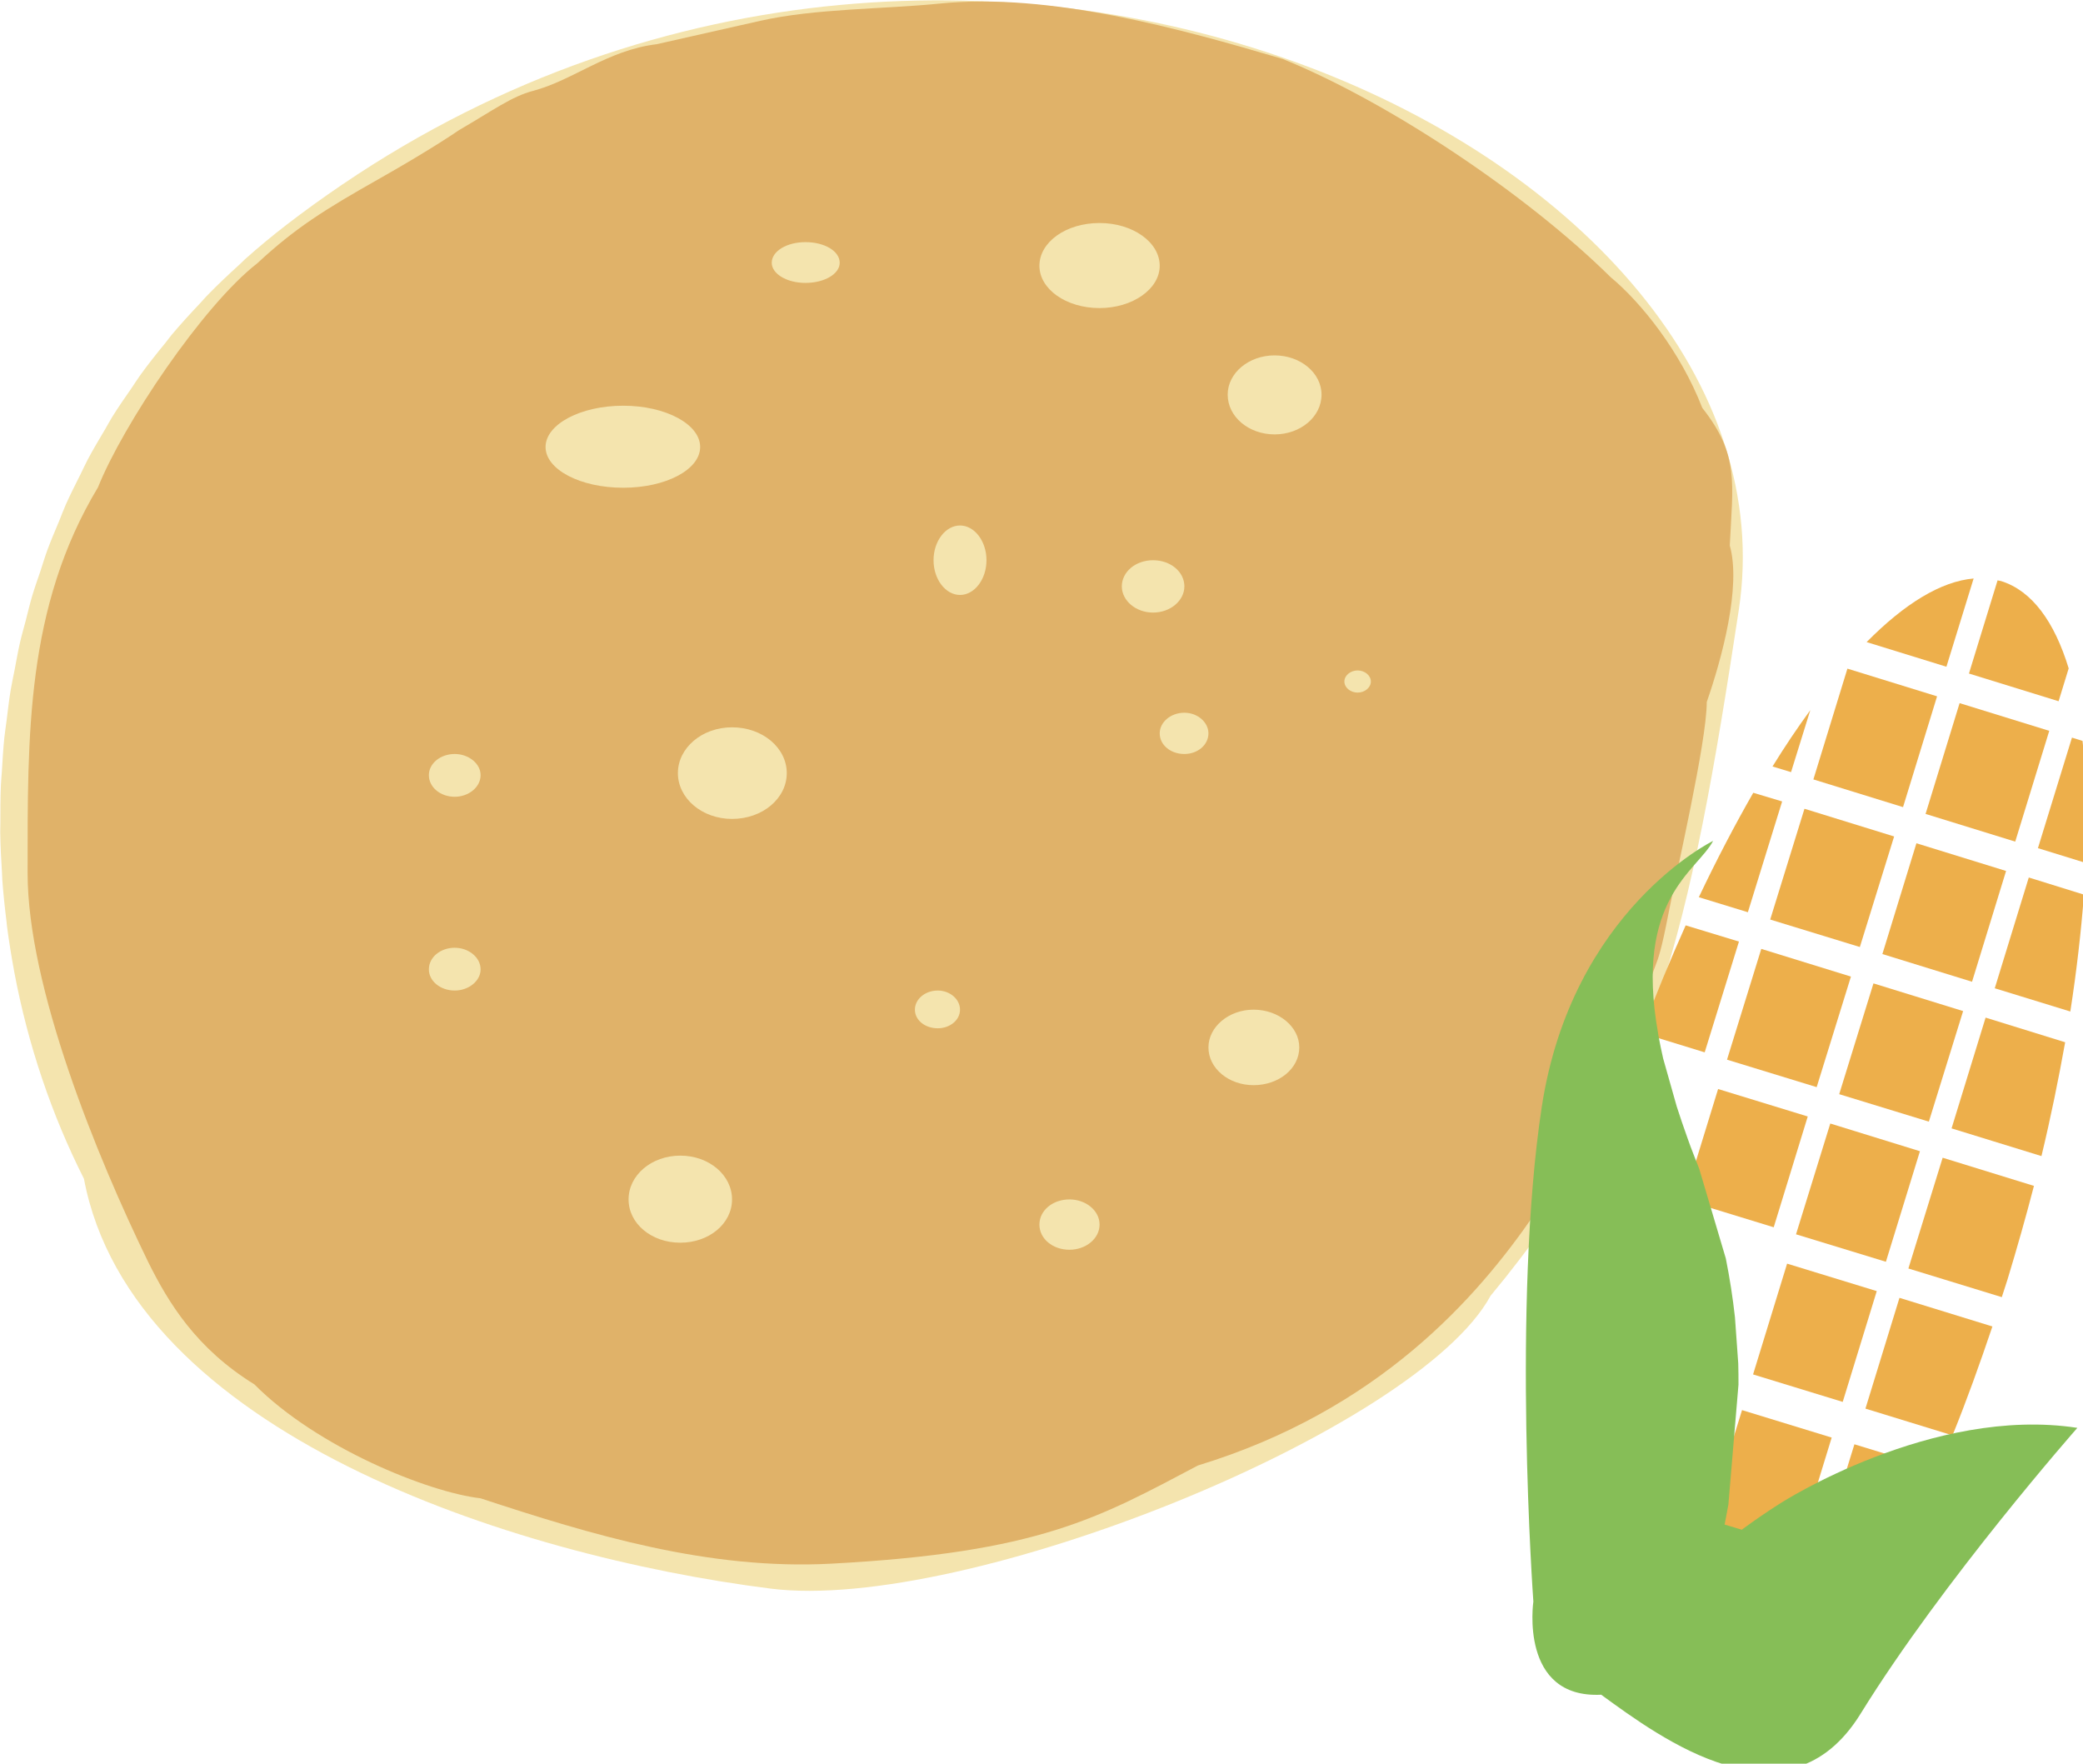 <?xml version="1.0" encoding="UTF-8" standalone="no"?>
<!-- Created with Inkscape (http://www.inkscape.org/) -->

<svg
   xmlns:dc="http://purl.org/dc/elements/1.1/"
   xmlns:cc="http://creativecommons.org/ns#"
   xmlns:rdf="http://www.w3.org/1999/02/22-rdf-syntax-ns#"
   xmlns:svg="http://www.w3.org/2000/svg"
   xmlns="http://www.w3.org/2000/svg"
   xmlns:sodipodi="http://sodipodi.sourceforge.net/DTD/sodipodi-0.dtd"
   xmlns:inkscape="http://www.inkscape.org/namespaces/inkscape"
   width="1138.703mm"
   height="964.074mm"
   viewBox="0 0 1138.703 964.074"
   version="1.1"
   id="svg8"
   inkscape:version="0.92.4 (5da689c313, 2019-01-14)"
   sodipodi:docname="5643.svg">
  <defs
     id="defs2">
    <style
       type="text/css"
       id="style2"><![CDATA[
    .fil0 {fill:#E4DF9E;fill-rule:nonzero}
    .fil1 {fill:#5E8015;fill-rule:nonzero}
    .fil4 {fill:#93A501;fill-rule:nonzero}
    .fil2 {fill:#CCCCCC;fill-rule:nonzero}
    .fil6 {fill:#D1B615;fill-rule:nonzero}
    .fil5 {fill:#DDC619;fill-rule:nonzero}
    .fil7 {fill:#EDCE3A;fill-rule:nonzero}
    .fil3 {fill:#F7D64D;fill-rule:nonzero}
    .fil8 {fill:#F9EFC7;fill-rule:nonzero}
    .fil10 {fill:#FCE68D;fill-rule:nonzero}
    .fil9 {fill:#FF6B06;fill-rule:nonzero}
   ]]></style>
    <style
       type="text/css"
       id="style2-1"><![CDATA[
    .fil1 {fill:#7F7804;fill-rule:nonzero}
    .fil0 {fill:#9BAB0C;fill-rule:nonzero}
    .fil2 {fill:#FFDC0E;fill-rule:nonzero}
   ]]></style>
    <style
       type="text/css"
       id="style2-9"><![CDATA[
    .fil3 {fill:black;fill-rule:nonzero}
    .fil10 {fill:#99816B;fill-rule:nonzero}
    .fil11 {fill:#AF987E;fill-rule:nonzero}
    .fil6 {fill:#B7A18A;fill-rule:nonzero}
    .fil1 {fill:#BA855A;fill-rule:nonzero}
    .fil7 {fill:#CCBAA3;fill-rule:nonzero}
    .fil9 {fill:#D3C2B2;fill-rule:nonzero}
    .fil0 {fill:#DDC8B1;fill-rule:nonzero}
    .fil8 {fill:#E0CFB8;fill-rule:nonzero}
    .fil4 {fill:#E5D6C6;fill-rule:nonzero}
    .fil5 {fill:#EFE5DC;fill-rule:nonzero}
    .fil2 {fill:white;fill-rule:nonzero}
   ]]></style>
    <style
       type="text/css"
       id="style2-1-0"><![CDATA[
    .str0 {stroke:white;stroke-width:70.56}
    .fil10 {fill:#6A1B13;fill-rule:nonzero}
    .fil2 {fill:#948D78;fill-rule:nonzero}
    .fil4 {fill:#AB9A5C;fill-rule:nonzero}
    .fil7 {fill:#D1C492;fill-rule:nonzero}
    .fil8 {fill:#E6E6E6;fill-rule:nonzero}
    .fil3 {fill:#EAE7E1;fill-rule:nonzero}
    .fil9 {fill:#EFB59E;fill-rule:nonzero}
    .fil1 {fill:#EFEAE1;fill-rule:nonzero}
    .fil5 {fill:#F2F2F2;fill-rule:nonzero}
    .fil6 {fill:#F7F1F0;fill-rule:nonzero}
    .fil0 {fill:white;fill-rule:nonzero}
   ]]></style>
    <style
       type="text/css"
       id="style2-4"><![CDATA[
    .fil4 {fill:#C1AA6F;fill-rule:nonzero}
    .fil2 {fill:#CEB880;fill-rule:nonzero}
    .fil5 {fill:#E0B13D;fill-rule:nonzero}
    .fil1 {fill:#E2AF10;fill-rule:nonzero}
    .fil0 {fill:#E5D19A;fill-rule:nonzero}
    .fil3 {fill:#E8D3A0;fill-rule:nonzero}
   ]]></style>
    <style
       type="text/css"
       id="style2-42"><![CDATA[
    .fil0 {fill:#628C2C;fill-rule:nonzero}
    .fil1 {fill:#914E1D;fill-rule:nonzero}
    .fil2 {fill:#C18761;fill-rule:nonzero}
    .fil3 {fill:#D1AA8F;fill-rule:nonzero}
   ]]></style>
    <style
       type="text/css"
       id="style2-2"><![CDATA[
    .fil1 {fill:#160901;fill-rule:nonzero}
    .fil0 {fill:#331704;fill-rule:nonzero}
    .fil2 {fill:#5B2A08;fill-rule:nonzero}
    .fil7 {fill:#628C2C;fill-rule:nonzero}
    .fil6 {fill:#6D0707;fill-rule:nonzero}
    .fil4 {fill:gray;fill-rule:nonzero}
    .fil8 {fill:#914E1D;fill-rule:nonzero}
    .fil5 {fill:#A01010;fill-rule:nonzero}
    .fil9 {fill:#C18761;fill-rule:nonzero}
    .fil10 {fill:#D1AA8F;fill-rule:nonzero}
    .fil3 {fill:#D1CCC9;fill-rule:nonzero}
   ]]></style>
    <style
       type="text/css"
       id="style2-7"><![CDATA[
    .fil3 {fill:black;fill-rule:nonzero}
    .fil10 {fill:#99816B;fill-rule:nonzero}
    .fil11 {fill:#AF987E;fill-rule:nonzero}
    .fil6 {fill:#B7A18A;fill-rule:nonzero}
    .fil1 {fill:#BA855A;fill-rule:nonzero}
    .fil7 {fill:#CCBAA3;fill-rule:nonzero}
    .fil9 {fill:#D3C2B2;fill-rule:nonzero}
    .fil0 {fill:#DDC8B1;fill-rule:nonzero}
    .fil8 {fill:#E0CFB8;fill-rule:nonzero}
    .fil4 {fill:#E5D6C6;fill-rule:nonzero}
    .fil5 {fill:#EFE5DC;fill-rule:nonzero}
    .fil2 {fill:white;fill-rule:nonzero}
   ]]></style>
    <style
       type="text/css"
       id="style2-95"><![CDATA[
    .str0 {stroke:white;stroke-width:70.56}
    .fil1 {fill:none;fill-rule:nonzero}
    .fil436 {fill:#86BE57}
    .fil432 {fill:#996A44}
    .fil427 {fill:#996E3F}
    .fil425 {fill:#AF8362}
    .fil423 {fill:#B58759}
    .fil426 {fill:#CCA47D}
    .fil422 {fill:#D8A05D}
    .fil424 {fill:#E8C69A}
    .fil387 {fill:#EC9322}
    .fil435 {fill:#EDAF4B}
    .fil421 {fill:#F7D9AD}
    .fil2 {fill:black;fill-rule:nonzero}
    .fil184 {fill:#006837;fill-rule:nonzero}
    .fil453 {fill:#009245;fill-rule:nonzero}
    .fil513 {fill:#01210F;fill-rule:nonzero}
    .fil80 {fill:#041928;fill-rule:nonzero}
    .fil315 {fill:#05231E;fill-rule:nonzero}
    .fil113 {fill:#053749;fill-rule:nonzero}
    .fil308 {fill:#072B27;fill-rule:nonzero}
    .fil330 {fill:#072D26;fill-rule:nonzero}
    .fil512 {fill:#07773C;fill-rule:nonzero}
    .fil310 {fill:#08443E;fill-rule:nonzero}
    .fil319 {fill:#0A3F36;fill-rule:nonzero}
    .fil325 {fill:#0B4239;fill-rule:nonzero}
    .fil538 {fill:#0B873D;fill-rule:nonzero}
    .fil502 {fill:#0D8448;fill-rule:nonzero}
    .fil284 {fill:#0F0E0E;fill-rule:nonzero}
    .fil118 {fill:#0F6B6B;fill-rule:nonzero}
    .fil365 {fill:#10330B;fill-rule:nonzero}
    .fil522 {fill:#107A2E;fill-rule:nonzero}
    .fil455 {fill:#12752E;fill-rule:nonzero}
    .fil189 {fill:#160901;fill-rule:nonzero}
    .fil154 {fill:#160F0B;fill-rule:nonzero}
    .fil324 {fill:#16594C;fill-rule:nonzero}
    .fil366 {fill:#174412;fill-rule:nonzero}
    .fil327 {fill:#17665A;fill-rule:nonzero}
    .fil456 {fill:#178C3D;fill-rule:nonzero}
    .fil328 {fill:#18685D;fill-rule:nonzero}
    .fil309 {fill:#1A685F;fill-rule:nonzero}
    .fil281 {fill:#1C0D02;fill-rule:nonzero}
    .fil264 {fill:#1C0F00;fill-rule:nonzero}
    .fil370 {fill:#1C4C15;fill-rule:nonzero}
    .fil314 {fill:#1C5F77;fill-rule:nonzero}
    .fil198 {fill:#1E0F01;fill-rule:nonzero}
    .fil187 {fill:#1E9B44;fill-rule:nonzero}
    .fil335 {fill:#1F2D2B;fill-rule:nonzero}
    .fil323 {fill:#207264;fill-rule:nonzero}
    .fil152 {fill:#211611;fill-rule:nonzero}
    .fil19 {fill:#218935;fill-rule:nonzero}
    .fil360 {fill:#231703;fill-rule:nonzero}
    .fil156 {fill:#232323;fill-rule:nonzero}
    .fil363 {fill:#242603;fill-rule:nonzero}
    .fil4 {fill:#24440B;fill-rule:nonzero}
    .fil285 {fill:#262222;fill-rule:nonzero}
    .fil216 {fill:#273F00;fill-rule:nonzero}
    .fil367 {fill:#2A6825;fill-rule:nonzero}
    .fil507 {fill:#2A9147;fill-rule:nonzero}
    .fil153 {fill:#2B1E17;fill-rule:nonzero}
    .fil173 {fill:#2B2522;fill-rule:nonzero}
    .fil321 {fill:#2D1607;fill-rule:nonzero}
    .fil273 {fill:#2D1F1F;fill-rule:nonzero}
    .fil232 {fill:#2D5104;fill-rule:nonzero}
    .fil311 {fill:#2F8E80;fill-rule:nonzero}
    .fil197 {fill:#301700;fill-rule:nonzero}
    .fil326 {fill:#329B8E;fill-rule:nonzero}
    .fil188 {fill:#331704;fill-rule:nonzero}
    .fil30 {fill:#331972;fill-rule:nonzero}
    .fil413 {fill:#333333;fill-rule:nonzero}
    .fil318 {fill:#337C71;fill-rule:nonzero}
    .fil8 {fill:#345616;fill-rule:nonzero}
    .fil342 {fill:#350000;fill-rule:nonzero}
    .fil355 {fill:#351302;fill-rule:nonzero}
    .fil213 {fill:#351B09;fill-rule:nonzero}
    .fil511 {fill:#351E04;fill-rule:nonzero}
    .fil286 {fill:#352F2E;fill-rule:nonzero}
    .fil532 {fill:#361128;fill-rule:nonzero}
    .fil211 {fill:#381C0A;fill-rule:nonzero}
    .fil230 {fill:#385611;fill-rule:nonzero}
    .fil307 {fill:#395613;fill-rule:nonzero}
    .fil267 {fill:#3A1B05;fill-rule:nonzero}
    .fil70 {fill:#3A3322;fill-rule:nonzero}
    .fil229 {fill:#3B7706;fill-rule:nonzero}
    .fil169 {fill:#3D3633;fill-rule:nonzero}
    .fil322 {fill:#3F3028;fill-rule:nonzero}
    .fil168 {fill:#3F3936;fill-rule:nonzero}
    .fil171 {fill:#3F3B38;fill-rule:nonzero}
    .fil54 {fill:#3F4C08;fill-rule:nonzero}
    .fil240 {fill:#42210B;fill-rule:nonzero}
    .fil343 {fill:#440000;fill-rule:nonzero}
    .fil166 {fill:#443D3A;fill-rule:nonzero}
    .fil200 {fill:#449306;fill-rule:nonzero}
    .fil533 {fill:#451682;fill-rule:nonzero}
    .fil29 {fill:#45AF51;fill-rule:nonzero}
    .fil116 {fill:#467691;fill-rule:nonzero}
    .fil358 {fill:#473012;fill-rule:nonzero}
    .fil175 {fill:#474645;fill-rule:nonzero}
    .fil231 {fill:#476D1D;fill-rule:nonzero}
    .fil99 {fill:#492405;fill-rule:nonzero}
    .fil390 {fill:#49250D;fill-rule:nonzero}
    .fil460 {fill:#49280E;fill-rule:nonzero}
    .fil174 {fill:#494239;fill-rule:nonzero}
    .fil155 {fill:#494949;fill-rule:nonzero}
    .fil359 {fill:#4B601C;fill-rule:nonzero}
    .fil317 {fill:#4B998F;fill-rule:nonzero}
    .fil150 {fill:#4C3A32;fill-rule:nonzero}
    .fil104 {fill:#4D4D4D;fill-rule:nonzero}
    .fil338 {fill:#4F0000;fill-rule:nonzero}
    .fil31 {fill:#5037A0;fill-rule:nonzero}
    .fil280 {fill:#512705;fill-rule:nonzero}
    .fil320 {fill:#512D14;fill-rule:nonzero}
    .fil65 {fill:#514429;fill-rule:nonzero}
    .fil269 {fill:#517C28;fill-rule:nonzero}
    .fil219 {fill:#53891F;fill-rule:nonzero}
    .fil266 {fill:#542A0A;fill-rule:nonzero}
    .fil249 {fill:#542E0F;fill-rule:nonzero}
    .fil212 {fill:#542F10;fill-rule:nonzero}
    .fil518 {fill:#547215;fill-rule:nonzero}
    .fil521 {fill:#54AF6E;fill-rule:nonzero}
    .fil340 {fill:#560000;fill-rule:nonzero}
    .fil177 {fill:#56352A;fill-rule:nonzero}
    .fil56 {fill:#585B16;fill-rule:nonzero}
    .fil351 {fill:#59180E;fill-rule:nonzero}
    .fil300 {fill:#591F0B;fill-rule:nonzero}
    .fil354 {fill:#59250E;fill-rule:nonzero}
    .fil96 {fill:#592902;fill-rule:nonzero}
    .fil196 {fill:#592C07;fill-rule:nonzero}
    .fil228 {fill:#597A25;fill-rule:nonzero}
    .fil473 {fill:#599B91;fill-rule:nonzero}
    .fil190 {fill:#5B2A08;fill-rule:nonzero}
    .fil265 {fill:#5E3316;fill-rule:nonzero}
    .fil493 {fill:#5FB2A2;fill-rule:nonzero}
    .fil247 {fill:#603813;fill-rule:nonzero}
    .fil151 {fill:#604D45;fill-rule:nonzero}
    .fil334 {fill:#61706D;fill-rule:nonzero}
    .fil215 {fill:#619930;fill-rule:nonzero}
    .fil9 {fill:#628C2C;fill-rule:nonzero}
    .fil214 {fill:#632F0C;fill-rule:nonzero}
    .fil88 {fill:#633110;fill-rule:nonzero}
    .fil97 {fill:#63390F;fill-rule:nonzero}
    .fil146 {fill:#634633;fill-rule:nonzero}
    .fil462 {fill:#647A38;fill-rule:nonzero}
    .fil332 {fill:#658A93;fill-rule:nonzero}
    .fil337 {fill:#661300;fill-rule:nonzero}
    .fil3 {fill:#661F06;fill-rule:nonzero}
    .fil20 {fill:#662E12;fill-rule:nonzero}
    .fil271 {fill:#665D52;fill-rule:nonzero}
    .fil312 {fill:#666666;fill-rule:nonzero}
    .fil209 {fill:#676821;fill-rule:nonzero}
    .fil34 {fill:#67B2B5;fill-rule:nonzero}
    .fil299 {fill:#68250E;fill-rule:nonzero}
    .fil207 {fill:#684321;fill-rule:nonzero}
    .fil205 {fill:#685221;fill-rule:nonzero}
    .fil288 {fill:#685E5D;fill-rule:nonzero}
    .fil305 {fill:#686121;fill-rule:nonzero}
    .fil251 {fill:#696120;fill-rule:nonzero}
    .fil444 {fill:#6A1B13;fill-rule:nonzero}
    .fil389 {fill:#6B3F20;fill-rule:nonzero}
    .fil147 {fill:#6B5041;fill-rule:nonzero}
    .fil66 {fill:#6B542B;fill-rule:nonzero}
    .fil250 {fill:#6B5527;fill-rule:nonzero}
    .fil461 {fill:#6C8445;fill-rule:nonzero}
    .fil194 {fill:#6D0707;fill-rule:nonzero}
    .fil72 {fill:#6D3809;fill-rule:nonzero}
    .fil105 {fill:#6D6C6A;fill-rule:nonzero}
    .fil35 {fill:#6DA19F;fill-rule:nonzero}
    .fil531 {fill:#6E2251;fill-rule:nonzero}
    .fil268 {fill:#6E9E44;fill-rule:nonzero}
    .fil369 {fill:#6EAF68;fill-rule:nonzero}
    .fil352 {fill:#703213;fill-rule:nonzero}
    .fil23 {fill:#723516;fill-rule:nonzero}
    .fil85 {fill:#723811;fill-rule:nonzero}
    .fil463 {fill:#72442A;fill-rule:nonzero}
    .fil357 {fill:#74A02E;fill-rule:nonzero}
    .fil225 {fill:#754C1A;fill-rule:nonzero}
    .fil541 {fill:#770823;fill-rule:nonzero}
    .fil102 {fill:#77400E;fill-rule:nonzero}
    .fil57 {fill:#77540C;fill-rule:nonzero}
    .fil277 {fill:#775858;fill-rule:nonzero}
    .fil81 {fill:#777167;fill-rule:nonzero}
    .fil458 {fill:#7A1155;fill-rule:nonzero}
    .fil223 {fill:#7A501F;fill-rule:nonzero}
    .fil508 {fill:#7ACE8D;fill-rule:nonzero}
    .fil353 {fill:#7C3516;fill-rule:nonzero}
    .fil61 {fill:#7C4411;fill-rule:nonzero}
    .fil10 {fill:#7DA833;fill-rule:nonzero}
    .fil296 {fill:#7F3318;fill-rule:nonzero}
    .fil181 {fill:#7F583D;fill-rule:nonzero}
    .fil149 {fill:#7F6050;fill-rule:nonzero}
    .fil49 {fill:#7FA53D;fill-rule:nonzero}
    .fil192 {fill:gray;fill-rule:nonzero}
    .fil336 {fill:#808C8A;fill-rule:nonzero}
    .fil297 {fill:#813211;fill-rule:nonzero}
    .fil539 {fill:#82180D;fill-rule:nonzero}
    .fil256 {fill:#823737;fill-rule:nonzero}
    .fil92 {fill:#82752A;fill-rule:nonzero}
    .fil16 {fill:#827850;fill-rule:nonzero}
    .fil347 {fill:#843523;fill-rule:nonzero}
    .fil233 {fill:#845929;fill-rule:nonzero}
    .fil537 {fill:#86A833;fill-rule:nonzero}
    .fil186 {fill:#870C0C;fill-rule:nonzero}
    .fil217 {fill:#87571E;fill-rule:nonzero}
    .fil379 {fill:#89093A;fill-rule:nonzero}
    .fil243 {fill:#89210C;fill-rule:nonzero}
    .fil172 {fill:#898888;fill-rule:nonzero}
    .fil407 {fill:#8B5314;fill-rule:nonzero}
    .fil218 {fill:#8C6239;fill-rule:nonzero}
    .fil454 {fill:#8E165E;fill-rule:nonzero}
    .fil466 {fill:#8E582F;fill-rule:nonzero}
    .fil241 {fill:#8E5A2B;fill-rule:nonzero}
    .fil221 {fill:#8E6126;fill-rule:nonzero}
    .fil270 {fill:#8E7459;fill-rule:nonzero}
    .fil202 {fill:#8E8530;fill-rule:nonzero}
    .fil157 {fill:#8E8E8E;fill-rule:nonzero}
    .fil368 {fill:#8ED186;fill-rule:nonzero}
    .fil534 {fill:#8F6EC4;fill-rule:nonzero}
    .fil459 {fill:#8FA96B;fill-rule:nonzero}
    .fil210 {fill:#909137;fill-rule:nonzero}
    .fil82 {fill:#914E1D;fill-rule:nonzero}
    .fil208 {fill:#916337;fill-rule:nonzero}
    .fil472 {fill:#916534;fill-rule:nonzero}
    .fil409 {fill:#916636;fill-rule:nonzero}
    .fil206 {fill:#917937;fill-rule:nonzero}
    .fil138 {fill:#91B6C6;fill-rule:nonzero}
    .fil258 {fill:#91BF66;fill-rule:nonzero}
    .fil304 {fill:#928C42;fill-rule:nonzero}
    .fil372 {fill:#930C23;fill-rule:nonzero}
    .fil27 {fill:#93360C;fill-rule:nonzero}
    .fil448 {fill:#935018;fill-rule:nonzero}
    .fil87 {fill:#93511F;fill-rule:nonzero}
    .fil469 {fill:#936937;fill-rule:nonzero}
    .fil274 {fill:#947673;fill-rule:nonzero}
    .fil412 {fill:#948278;fill-rule:nonzero}
    .fil298 {fill:#963E20;fill-rule:nonzero}
    .fil348 {fill:#96442D;fill-rule:nonzero}
    .fil237 {fill:#965E38;fill-rule:nonzero}
    .fil278 {fill:#967777;fill-rule:nonzero}
    .fil416 {fill:#969595;fill-rule:nonzero}
    .fil364 {fill:#96961E;fill-rule:nonzero}
    .fil494 {fill:#96E0D2;fill-rule:nonzero}
    .fil339 {fill:#991A14;fill-rule:nonzero}
    .fil333 {fill:#999999;fill-rule:nonzero}
    .fil89 {fill:#99BAB0;fill-rule:nonzero}
    .fil185 {fill:#9B1313;fill-rule:nonzero}
    .fil148 {fill:#9B6F5C;fill-rule:nonzero}
    .fil220 {fill:#9B7A2F;fill-rule:nonzero}
    .fil50 {fill:#9B8138;fill-rule:nonzero}
    .fil419 {fill:#9B8270;fill-rule:nonzero}
    .fil536 {fill:#9BC349;fill-rule:nonzero}
    .fil295 {fill:#9E4825;fill-rule:nonzero}
    .fil165 {fill:#9E8F85;fill-rule:nonzero}
    .fil107 {fill:#9E9D9B;fill-rule:nonzero}
    .fil260 {fill:#9FC673;fill-rule:nonzero}
    .fil193 {fill:#A01010;fill-rule:nonzero}
    .fil62 {fill:#A0612D;fill-rule:nonzero}
    .fil306 {fill:#A08358;fill-rule:nonzero}
    .fil245 {fill:#A0A0A0;fill-rule:nonzero}
    .fil145 {fill:#A31313;fill-rule:nonzero}
    .fil242 {fill:#A32C19;fill-rule:nonzero}
    .fil475 {fill:#A3332B;fill-rule:nonzero}
    .fil528 {fill:#A34431;fill-rule:nonzero}
    .fil301 {fill:#A3452C;fill-rule:nonzero}
    .fil447 {fill:#A36731;fill-rule:nonzero}
    .fil282 {fill:#A37B7B;fill-rule:nonzero}
    .fil201 {fill:#A39C43;fill-rule:nonzero}
    .fil132 {fill:#A3EFE4;fill-rule:nonzero}
    .fil540 {fill:#A50A28;fill-rule:nonzero}
    .fil46 {fill:#A51620;fill-rule:nonzero}
    .fil161 {fill:#A54747;fill-rule:nonzero}
    .fil480 {fill:#A56F4A;fill-rule:nonzero}
    .fil227 {fill:#A58C3C;fill-rule:nonzero}
    .fil170 {fill:#A59C90;fill-rule:nonzero}
    .fil259 {fill:#A5D879;fill-rule:nonzero}
    .fil195 {fill:#A67C52;fill-rule:nonzero}
    .fil98 {fill:#A85C16;fill-rule:nonzero}
    .fil24 {fill:#A85F3F;fill-rule:nonzero}
    .fil226 {fill:#A8773B;fill-rule:nonzero}
    .fil483 {fill:#A87756;fill-rule:nonzero}
    .fil203 {fill:#A89F4A;fill-rule:nonzero}
    .fil380 {fill:#AA1849;fill-rule:nonzero}
    .fil386 {fill:#AA856A;fill-rule:nonzero}
    .fil167 {fill:#AAA5A2;fill-rule:nonzero}
    .fil48 {fill:#AACC79;fill-rule:nonzero}
    .fil47 {fill:#AD1762;fill-rule:nonzero}
    .fil38 {fill:#AD7634;fill-rule:nonzero}
    .fil381 {fill:#AF7341;fill-rule:nonzero}
    .fil451 {fill:#AF7546;fill-rule:nonzero}
    .fil224 {fill:#AF7C3F;fill-rule:nonzero}
    .fil180 {fill:#AF8569;fill-rule:nonzero}
    .fil303 {fill:#AF8D72;fill-rule:nonzero}
    .fil275 {fill:#B09393;fill-rule:nonzero}
    .fil535 {fill:#B09ADB;fill-rule:nonzero}
    .fil119 {fill:#B1DDDA;fill-rule:nonzero}
    .fil11 {fill:firebrick;fill-rule:nonzero}
    .fil86 {fill:#B2764D;fill-rule:nonzero}
    .fil391 {fill:#B28567;fill-rule:nonzero}
    .fil123 {fill:#B2E9ED;fill-rule:nonzero}
    .fil414 {fill:#B3B3B3;fill-rule:nonzero}
    .fil144 {fill:#B51515;fill-rule:nonzero}
    .fil406 {fill:#B57C43;fill-rule:nonzero}
    .fil246 {fill:#B5B5B5;fill-rule:nonzero}
    .fil329 {fill:#B73D46;fill-rule:nonzero}
    .fil182 {fill:#B79076;fill-rule:nonzero}
    .fil501 {fill:#B7937B;fill-rule:nonzero}
    .fil53 {fill:#BA1515;fill-rule:nonzero}
    .fil465 {fill:#BA8458;fill-rule:nonzero}
    .fil95 {fill:#BA855A;fill-rule:nonzero}
    .fil530 {fill:#BA987B;fill-rule:nonzero}
    .fil52 {fill:#BC0F41;fill-rule:nonzero}
    .fil482 {fill:#BC9377;fill-rule:nonzero}
    .fil290 {fill:#BC976C;fill-rule:nonzero}
    .fil44 {fill:#BF2626;fill-rule:nonzero}
    .fil28 {fill:#BF5D36;fill-rule:nonzero}
    .fil236 {fill:#BF8E6D;fill-rule:nonzero}
    .fil468 {fill:#BF9664;fill-rule:nonzero}
    .fil302 {fill:#BFA48E;fill-rule:nonzero}
    .fil393 {fill:#BFA66F;fill-rule:nonzero}
    .fil276 {fill:#BFA7A3;fill-rule:nonzero}
    .fil204 {fill:#BFB85A;fill-rule:nonzero}
    .fil115 {fill:#C0C3C4;fill-rule:nonzero}
    .fil452 {fill:#C1272D;fill-rule:nonzero}
    .fil408 {fill:#C17F44;fill-rule:nonzero}
    .fil83 {fill:#C18761;fill-rule:nonzero}
    .fil103 {fill:#C19133;fill-rule:nonzero}
    .fil497 {fill:#C19D81;fill-rule:nonzero}
    .fil410 {fill:#C19E7F;fill-rule:nonzero}
    .fil283 {fill:#C19F9F;fill-rule:nonzero}
    .fil515 {fill:#C1A06C;fill-rule:nonzero}
    .fil244 {fill:#C1C1C1;fill-rule:nonzero}
    .fil18 {fill:#C1D17C;fill-rule:nonzero}
    .fil12 {fill:#C2D8AD;fill-rule:nonzero}
    .fil313 {fill:#C2E8EF;fill-rule:nonzero}
    .fil160 {fill:#C45B5B;fill-rule:nonzero}
    .fil222 {fill:#C4914E;fill-rule:nonzero}
    .fil523 {fill:#C49E70;fill-rule:nonzero}
    .fil316 {fill:#C4EBF2;fill-rule:nonzero}
    .fil356 {fill:#C5D389;fill-rule:nonzero}
    .fil32 {fill:#C62645;fill-rule:nonzero}
    .fil505 {fill:#C6753E;fill-rule:nonzero}
    .fil445 {fill:#C6825D;fill-rule:nonzero}
    .fil388 {fill:#C69A6D;fill-rule:nonzero}
    .fil471 {fill:#C69B6D;fill-rule:nonzero}
    .fil176 {fill:#C69C6D;fill-rule:nonzero}
    .fil499 {fill:#C6A48B;fill-rule:nonzero}
    .fil450 {fill:#C6C6C6;fill-rule:nonzero}
    .fil362 {fill:#C7CC66;fill-rule:nonzero}
    .fil183 {fill:#C91F1F;fill-rule:nonzero}
    .fil129 {fill:#C9862A;fill-rule:nonzero}
    .fil467 {fill:#C9A26D;fill-rule:nonzero}
    .fil108 {fill:#C9B89B;fill-rule:nonzero}
    .fil464 {fill:#CA9A6C;fill-rule:nonzero}
    .fil543 {fill:#CBDD87;fill-rule:nonzero}
    .fil378 {fill:#CC5C87;fill-rule:nonzero}
    .fil26 {fill:#CC5E21;fill-rule:nonzero}
    .fil100 {fill:#CC8042;fill-rule:nonzero}
    .fil490 {fill:#CC935A;fill-rule:nonzero}
    .fil374 {fill:#CC9F81;fill-rule:nonzero}
    .fil525 {fill:#CCA271;fill-rule:nonzero}
    .fil291 {fill:#CCAA79;fill-rule:nonzero}
    .fil294 {fill:#CCAA7A;fill-rule:nonzero}
    .fil350 {fill:#CCCCCC;fill-rule:nonzero}
    .fil93 {fill:#CCE2DB;fill-rule:nonzero}
    .fil254 {fill:#CE6161;fill-rule:nonzero}
    .fil345 {fill:#CE8484;fill-rule:nonzero}
    .fil64 {fill:#CE9C5F;fill-rule:nonzero}
    .fil500 {fill:#CEAD97;fill-rule:nonzero}
    .fil376 {fill:#CEB880;fill-rule:nonzero}
    .fil248 {fill:#CECECE;fill-rule:nonzero}
    .fil55 {fill:#CED86F;fill-rule:nonzero}
    .fil91 {fill:#CED8B2;fill-rule:nonzero}
    .fil331 {fill:#CEEAF2;fill-rule:nonzero}
    .fil14 {fill:#CFD875;fill-rule:nonzero}
    .fil235 {fill:#D17E11;fill-rule:nonzero}
    .fil470 {fill:#D1AA7C;fill-rule:nonzero}
    .fil84 {fill:#D1AA8F;fill-rule:nonzero}
    .fil191 {fill:#D1CCC9;fill-rule:nonzero}
    .fil140 {fill:#D37272;fill-rule:nonzero}
    .fil474 {fill:#D39439;fill-rule:nonzero}
    .fil498 {fill:#D3B297;fill-rule:nonzero}
    .fil392 {fill:#D3B49F;fill-rule:nonzero}
    .fil517 {fill:#D3B785;fill-rule:nonzero}
    .fil401 {fill:#D6A68E;fill-rule:nonzero}
    .fil127 {fill:#D6A767;fill-rule:nonzero}
    .fil292 {fill:#D7B985;fill-rule:nonzero}
    .fil504 {fill:#D88445;fill-rule:nonzero}
    .fil478 {fill:#D8A339;fill-rule:nonzero}
    .fil488 {fill:#D8A46C;fill-rule:nonzero}
    .fil279 {fill:#D8C3C0;fill-rule:nonzero}
    .fil394 {fill:#D8C6A3;fill-rule:nonzero}
    .fil7 {fill:#DB7552;fill-rule:nonzero}
    .fil76 {fill:#DB8014;fill-rule:nonzero}
    .fil255 {fill:#DB967D;fill-rule:nonzero}
    .fil439 {fill:#DBA04B;fill-rule:nonzero}
    .fil346 {fill:#DBA1A1;fill-rule:nonzero}
    .fil514 {fill:#DBC49A;fill-rule:nonzero}
    .fil90 {fill:#DCF4E8;fill-rule:nonzero}
    .fil489 {fill:#DD9F57;fill-rule:nonzero}
    .fil385 {fill:#DDA65E;fill-rule:nonzero}
    .fil39 {fill:#DDA76C;fill-rule:nonzero}
    .fil78 {fill:#DDB32A;fill-rule:nonzero}
    .fil101 {fill:#DDB99E;fill-rule:nonzero}
    .fil418 {fill:#DDBBA2;fill-rule:nonzero}
    .fil94 {fill:#DDC8B1;fill-rule:nonzero}
    .fil15 {fill:#DDD8C3;fill-rule:nonzero}
    .fil158 {fill:#DDDDDD;fill-rule:nonzero}
    .fil51 {fill:#E04661;fill-rule:nonzero}
    .fil75 {fill:#E08D28;fill-rule:nonzero}
    .fil438 {fill:#E0A34B;fill-rule:nonzero}
    .fil403 {fill:#E0B069;fill-rule:nonzero}
    .fil527 {fill:#E0C4AA;fill-rule:nonzero}
    .fil143 {fill:#E0D2B8;fill-rule:nonzero}
    .fil263 {fill:#E0DABF;fill-rule:nonzero}
    .fil257 {fill:#E27979;fill-rule:nonzero}
    .fil21 {fill:#E2824D;fill-rule:nonzero}
    .fil344 {fill:#E2B5B5;fill-rule:nonzero}
    .fil40 {fill:#E2B67A;fill-rule:nonzero}
    .fil178 {fill:#E2BBA1;fill-rule:nonzero}
    .fil74 {fill:#E2BE9A;fill-rule:nonzero}
    .fil63 {fill:#E2BF7F;fill-rule:nonzero}
    .fil519 {fill:#E2BF91;fill-rule:nonzero}
    .fil503 {fill:#E3944E;fill-rule:nonzero}
    .fil22 {fill:#E59770;fill-rule:nonzero}
    .fil397 {fill:#E5B69C;fill-rule:nonzero}
    .fil375 {fill:#E5BB9E;fill-rule:nonzero}
    .fil529 {fill:#E5BC9A;fill-rule:nonzero}
    .fil434 {fill:#E5C395;fill-rule:nonzero}
    .fil377 {fill:#E5D19A;fill-rule:nonzero}
    .fil289 {fill:#E5D455;fill-rule:nonzero}
    .fil109 {fill:#E5D7BD;fill-rule:nonzero}
    .fil13 {fill:#E5DDBD;fill-rule:nonzero}
    .fil252 {fill:#E6C47C;fill-rule:nonzero}
    .fil411 {fill:#E6CBBC;fill-rule:nonzero}
    .fil159 {fill:#E6E6E6;fill-rule:nonzero}
    .fil272 {fill:#E88970;fill-rule:nonzero}
    .fil349 {fill:#E89C2D;fill-rule:nonzero}
    .fil431 {fill:#E8C69A;fill-rule:nonzero}
    .fil6 {fill:#E8D99A;fill-rule:nonzero}
    .fil361 {fill:#E8E189;fill-rule:nonzero}
    .fil117 {fill:#E8E5CF;fill-rule:nonzero}
    .fil262 {fill:#E8EFC5;fill-rule:nonzero}
    .fil73 {fill:#EA972A;fill-rule:nonzero}
    .fil420 {fill:#EA9759;fill-rule:nonzero}
    .fil25 {fill:#EAB234;fill-rule:nonzero}
    .fil253 {fill:#EAB257;fill-rule:nonzero}
    .fil405 {fill:#EABD81;fill-rule:nonzero}
    .fil199 {fill:#EAC55E;fill-rule:nonzero}
    .fil506 {fill:#EAC794;fill-rule:nonzero}
    .fil341 {fill:#EACAC3;fill-rule:nonzero}
    .fil17 {fill:#EAD063;fill-rule:nonzero}
    .fil398 {fill:#EAD0B7;fill-rule:nonzero}
    .fil430 {fill:#EAD4BE;fill-rule:nonzero}
    .fil67 {fill:#EAD5B2;fill-rule:nonzero}
    .fil69 {fill:#EAD8AD;fill-rule:nonzero}
    .fil542 {fill:#ED4A3A;fill-rule:nonzero}
    .fil476 {fill:#ED7061;fill-rule:nonzero}
    .fil139 {fill:#EDA2A2;fill-rule:nonzero}
    .fil481 {fill:#EDABA6;fill-rule:nonzero}
    .fil382 {fill:#EDAF4B;fill-rule:nonzero}
    .fil487 {fill:#EDB162;fill-rule:nonzero}
    .fil437 {fill:#EDB254;fill-rule:nonzero}
    .fil446 {fill:#EDB8B4;fill-rule:nonzero}
    .fil135 {fill:#EDBF6E;fill-rule:nonzero}
    .fil45 {fill:#EDC043;fill-rule:nonzero}
    .fil79 {fill:#EDCE4C;fill-rule:nonzero}
    .fil179 {fill:#EDD1BE;fill-rule:nonzero}
    .fil428 {fill:#EDD4B9;fill-rule:nonzero}
    .fil526 {fill:#EDD8BE;fill-rule:nonzero}
    .fil516 {fill:#EDDBB7;fill-rule:nonzero}
    .fil396 {fill:#EEC2A5;fill-rule:nonzero}
    .fil443 {fill:#EFB59E;fill-rule:nonzero}
    .fil492 {fill:#EFBC73;fill-rule:nonzero}
    .fil60 {fill:#EFC54D;fill-rule:nonzero}
    .fil491 {fill:#EFC592;fill-rule:nonzero}
    .fil495 {fill:#EFD2A8;fill-rule:nonzero}
    .fil520 {fill:#EFD2AF;fill-rule:nonzero}
    .fil112 {fill:#EFD4AF;fill-rule:nonzero}
    .fil457 {fill:#EFD5AB;fill-rule:nonzero}
    .fil137 {fill:#EFD8A3;fill-rule:nonzero}
    .fil5 {fill:#EFE4B6;fill-rule:nonzero}
    .fil71 {fill:#EFE7C5;fill-rule:nonzero}
    .fil485 {fill:#F2BF75;fill-rule:nonzero}
    .fil440 {fill:#F2C686;fill-rule:nonzero}
    .fil68 {fill:#F2E1C7;fill-rule:nonzero}
    .fil415 {fill:#F2F2F2;fill-rule:nonzero}
    .fil36 {fill:#F4A931;fill-rule:nonzero}
    .fil496 {fill:#F4B35D;fill-rule:nonzero}
    .fil42 {fill:#F4BA64;fill-rule:nonzero}
    .fil477 {fill:#F4BB67;fill-rule:nonzero}
    .fil384 {fill:#F4BC71;fill-rule:nonzero}
    .fil287 {fill:#F4C151;fill-rule:nonzero}
    .fil399 {fill:#F4CAB3;fill-rule:nonzero}
    .fil141 {fill:#F4D0D0;fill-rule:nonzero}
    .fil371 {fill:#F4D1A2;fill-rule:nonzero}
    .fil111 {fill:#F4D398;fill-rule:nonzero}
    .fil442 {fill:#F4D3B8;fill-rule:nonzero}
    .fil33 {fill:#F4D4DC;fill-rule:nonzero}
    .fil479 {fill:#F4D589;fill-rule:nonzero}
    .fil128 {fill:#F4D592;fill-rule:nonzero}
    .fil37 {fill:#F4D5A8;fill-rule:nonzero}
    .fil126 {fill:#F4D8AD;fill-rule:nonzero}
    .fil77 {fill:#F4DF4A;fill-rule:nonzero}
    .fil239 {fill:#F4E1D4;fill-rule:nonzero}
    .fil58 {fill:#F4E69D;fill-rule:nonzero}
    .fil114 {fill:#F4E6D0;fill-rule:nonzero}
    .fil124 {fill:#F4E7D3;fill-rule:nonzero}
    .fil449 {fill:#F4EFEA;fill-rule:nonzero}
    .fil402 {fill:#F6C368;fill-rule:nonzero}
    .fil486 {fill:#F7CF9C;fill-rule:nonzero}
    .fil509 {fill:#F7D8AA;fill-rule:nonzero}
    .fil395 {fill:#F7DFC3;fill-rule:nonzero}
    .fil441 {fill:#F7E0CB;fill-rule:nonzero}
    .fil510 {fill:#F7E5CB;fill-rule:nonzero}
    .fil429 {fill:#F7E5D0;fill-rule:nonzero}
    .fil524 {fill:#F7ECE2;fill-rule:nonzero}
    .fil484 {fill:#F9C273;fill-rule:nonzero}
    .fil162 {fill:#F9C7E1;fill-rule:nonzero}
    .fil59 {fill:#F9DE58;fill-rule:nonzero}
    .fil433 {fill:#F9DEB7;fill-rule:nonzero}
    .fil41 {fill:#F9E0BD;fill-rule:nonzero}
    .fil373 {fill:#F9E1CA;fill-rule:nonzero}
    .fil383 {fill:#F9E3B2;fill-rule:nonzero}
    .fil110 {fill:#F9E4B9;fill-rule:nonzero}
    .fil134 {fill:#F9E8C7;fill-rule:nonzero}
    .fil142 {fill:#F9EDD4;fill-rule:nonzero}
    .fil120 {fill:#F9EECD;fill-rule:nonzero}
    .fil417 {fill:#F9EFD9;fill-rule:nonzero}
    .fil106 {fill:#F9EFE5;fill-rule:nonzero}
    .fil43 {fill:#F9F0E8;fill-rule:nonzero}
    .fil234 {fill:#FC9C11;fill-rule:nonzero}
    .fil164 {fill:#FCE6F3;fill-rule:nonzero}
    .fil400 {fill:#FCEAD9;fill-rule:nonzero}
    .fil293 {fill:#FCED56;fill-rule:nonzero}
    .fil136 {fill:#FCF2DE;fill-rule:nonzero}
    .fil125 {fill:#FCF3EB;fill-rule:nonzero}
    .fil261 {fill:#FCF9EB;fill-rule:nonzero}
    .fil238 {fill:#FF722C;fill-rule:nonzero}
    .fil130 {fill:#FFA52E;fill-rule:nonzero}
    .fil404 {fill:#FFD085;fill-rule:nonzero}
    .fil131 {fill:#FFDC2E;fill-rule:nonzero}
    .fil163 {fill:#FFE3F4;fill-rule:nonzero}
    .fil133 {fill:#FFF3D7;fill-rule:nonzero}
    .fil122 {fill:#FFF3E3;fill-rule:nonzero}
    .fil121 {fill:#FFFCF5;fill-rule:nonzero}
    .fil0 {fill:white;fill-rule:nonzero}
   ]]></style>
    <style
       type="text/css"
       id="style2-8"><![CDATA[
    .fil2 {fill:#D8A05D}
    .fil1 {fill:#F7D9AD}
    .fil0 {fill:#EDAF4B;fill-rule:nonzero}
   ]]></style>
    <style
       type="text/css"
       id="style2-92"><![CDATA[
    .fil2 {fill:#86BE57}
    .fil4 {fill:#E0B269}
    .fil0 {fill:#EDAF4B}
    .fil3 {fill:#F4E4AE}
    .fil1 {fill:#EDAF4B;fill-rule:nonzero}
   ]]></style>
  </defs>
  <sodipodi:namedview
     id="base"
     pagecolor="#ffffff"
     bordercolor="#666666"
     borderopacity="1.0"
     inkscape:pageopacity="0.0"
     inkscape:pageshadow="2"
     inkscape:zoom="0.12374369"
     inkscape:cx="3306.0491"
     inkscape:cy="2146.3543"
     inkscape:document-units="mm"
     inkscape:current-layer="Vrstva_x0020_1-9"
     showgrid="false"
     inkscape:window-width="1920"
     inkscape:window-height="1051"
     inkscape:window-x="-9"
     inkscape:window-y="-9"
     inkscape:window-maximized="1" />
  <g
     inkscape:label="Vrstva 1"
     inkscape:groupmode="layer"
     id="layer1"
     transform="translate(474.431,430.929)">
    <g
       inkscape:label="Vrstva 1"
       inkscape:groupmode="layer"
       transform="matrix(3.375,0,0,3.375,-1147.47,-1638.751)"
       id="layer1-6">
      <g
         inkscape:label="Vrstva 1"
         inkscape:groupmode="layer"
         transform="matrix(1.053,0,0,1.053,576.648,-35.015)"
         id="layer1-7" />
      <g
         transform="matrix(2.501,0,0,-2.501,254.928,387.716)"
         id="g3809"
         style="fill:#f4e4ae;fill-opacity:1">
        <path
           inkscape:connector-curvature="0"
           d="m 0,0 c -0.035,-0.024 -0.067,-0.048 -0.103,-0.07 -1.18,-0.803 -2.352,-1.644 -3.51,-2.535 -0.945,-0.728 -1.85,-1.48 -2.718,-2.253 -0.11,-0.1 -0.206,-0.204 -0.315,-0.305 -0.749,-0.679 -1.48,-1.369 -2.172,-2.083 -0.129,-0.133 -0.242,-0.275 -0.37,-0.409 -0.651,-0.689 -1.291,-1.383 -1.89,-2.098 -0.137,-0.163 -0.256,-0.336 -0.39,-0.501 -0.568,-0.694 -1.128,-1.394 -1.646,-2.113 -0.189,-0.261 -0.352,-0.531 -0.534,-0.794 -0.44,-0.636 -0.884,-1.27 -1.287,-1.92 -0.156,-0.251 -0.289,-0.511 -0.439,-0.763 -0.399,-0.674 -0.803,-1.347 -1.166,-2.036 -0.154,-0.291 -0.282,-0.591 -0.43,-0.881 -0.331,-0.662 -0.668,-1.321 -0.967,-1.992 -0.157,-0.354 -0.287,-0.716 -0.434,-1.073 -0.257,-0.618 -0.525,-1.235 -0.755,-1.861 -0.168,-0.458 -0.304,-0.92 -0.456,-1.38 -0.18,-0.536 -0.373,-1.068 -0.532,-1.607 -0.155,-0.524 -0.277,-1.055 -0.414,-1.583 -0.125,-0.48 -0.267,-0.96 -0.377,-1.443 -0.13,-0.571 -0.227,-1.146 -0.338,-1.72 -0.084,-0.444 -0.187,-0.888 -0.26,-1.334 -0.107,-0.657 -0.181,-1.314 -0.264,-1.974 -0.045,-0.365 -0.107,-0.729 -0.145,-1.096 -0.076,-0.739 -0.118,-1.479 -0.162,-2.218 -0.017,-0.286 -0.05,-0.571 -0.062,-0.856 -0.035,-0.809 -0.037,-1.616 -0.035,-2.42 10e-4,-0.217 -0.012,-0.434 -0.009,-0.648 0.013,-0.878 0.058,-1.753 0.115,-2.625 0.008,-0.14 0.007,-0.285 0.018,-0.425 0.066,-0.922 0.163,-1.838 0.277,-2.751 0.012,-0.089 0.016,-0.18 0.027,-0.27 0.127,-0.975 0.283,-1.943 0.461,-2.905 0.005,-0.024 0.008,-0.049 0.012,-0.074 0.892,-4.739 2.429,-9.264 4.51,-13.382 3.106,-16.44 27.668,-24.417 44.461,-26.546 12.569,-1.593 41.904,10.232 46.641,18.964 C 84.927,-59.251 87.276,-48.24 90.418,-27.558 94.854,1.648 41.313,27.989 0,0"
           style="fill:#f4e4ae;fill-opacity:1;fill-rule:nonzero;stroke:none"
           id="path3811"
           sodipodi:nodetypes="ccccccccccccccccccccccccccccccccccccccccc" />
      </g>
      <g
         transform="matrix(0.078,0,0,0.078,-235.714,24.603)"
         id="ikony">
      </g>
      <path
         inkscape:connector-curvature="0"
         d="m 419.32,470.048 c -1.169,0 -2.144,-0.815 -2.144,-1.793 0,-0.978 0.974,-1.793 2.144,-1.793 1.169,0 2.143,0.815 2.143,1.793 0,0.978 -0.974,1.793 -2.143,1.793 z m -13.446,-41.818 c -4.19,0 -7.6,-2.853 -7.6,-6.44 0,-3.505 3.41,-6.358 7.6,-6.358 4.19,0 7.6,2.853 7.6,6.358 0,3.587 -3.41,6.44 -7.6,6.44 z m -3.41,105.401 c -3.995,0 -7.307,-2.69 -7.307,-6.114 0,-3.342 3.313,-6.114 7.307,-6.114 4.092,0 7.405,2.772 7.405,6.114 0,3.424 -3.313,6.114 -7.405,6.114 z m -11.205,-53.638 c -2.241,0 -3.995,-1.467 -3.995,-3.342 0,-1.793 1.754,-3.342 3.995,-3.342 2.144,0 3.897,1.549 3.897,3.342 0,1.875 -1.754,3.342 -3.897,3.342 z m -10.133,-27.145 c 0,-2.364 2.241,-4.239 5.066,-4.239 2.826,0 5.066,1.875 5.066,4.239 0,2.282 -2.241,4.239 -5.066,4.239 -2.826,0 -5.066,-1.956 -5.066,-4.239 z m -13.348,-51.926 c 0,-3.831 4.287,-6.929 9.743,-6.929 5.359,0 9.743,3.098 9.743,6.929 0,3.75 -4.384,6.847 -9.743,6.847 -5.456,0 -9.743,-3.098 -9.743,-6.847 z m 4.872,159.366 c -2.728,0 -4.872,-1.793 -4.872,-4.076 0,-2.282 2.143,-4.076 4.872,-4.076 2.631,0 4.872,1.793 4.872,4.076 0,2.282 -2.241,4.076 -4.872,4.076 z M 354.917,454.234 c -2.338,0 -4.287,-2.527 -4.287,-5.625 0,-3.098 1.949,-5.625 4.287,-5.625 2.338,0 4.287,2.527 4.287,5.625 0,3.098 -1.949,5.625 -4.287,5.625 z m -3.605,70.186 c -2.046,0 -3.702,-1.304 -3.702,-3.016 0,-1.712 1.656,-3.098 3.702,-3.098 1.949,0 3.605,1.386 3.605,3.098 0,1.712 -1.656,3.016 -3.605,3.016 z M 329.877,403.693 c -3.02,0 -5.456,-1.467 -5.456,-3.261 0,-1.875 2.436,-3.342 5.456,-3.342 3.118,0 5.554,1.467 5.554,3.342 0,1.793 -2.436,3.261 -5.554,3.261 z m -11.887,86.816 c -4.872,0 -8.769,-3.342 -8.769,-7.418 0,-4.076 3.897,-7.418 8.769,-7.418 4.969,0 8.866,3.342 8.866,7.418 0,4.076 -3.897,7.418 -8.866,7.418 z m -8.379,68.637 c -4.677,0 -8.379,-3.098 -8.379,-7.01 0,-3.913 3.702,-7.092 8.379,-7.092 4.677,0 8.379,3.179 8.379,7.092 0,3.913 -3.702,7.01 -8.379,7.01 z M 287.787,430.268 c 0,-3.668 5.651,-6.684 12.569,-6.684 6.918,0 12.471,3.016 12.471,6.684 0,3.668 -5.554,6.603 -12.471,6.603 -6.918,0 -12.569,-2.935 -12.569,-6.603 z m -14.712,56.654 c -2.338,0 -4.19,-1.549 -4.19,-3.505 0,-1.875 1.851,-3.424 4.19,-3.424 2.241,0 4.19,1.549 4.19,3.424 0,1.956 -1.949,3.505 -4.19,3.505 z m 0,31.384 c -2.338,0 -4.19,-1.549 -4.19,-3.424 0,-1.956 1.851,-3.505 4.19,-3.505 2.241,0 4.19,1.549 4.19,3.505 0,1.875 -1.949,3.424 -4.19,3.424 z m 191.772,5.869 c 2.912,-13.267 2.561,-6.615 4.801,-18.232 1.327,-6.884 6.224,-27.911 6.223,-34.371 2.434,-6.989 5.617,-18.704 3.728,-25.347 0.488,-10.147 1.562,-14.671 -4.457,-22.293 -3.555,-9.169 -9.925,-17.096 -14.845,-21.173 -13.591,-13.411 -35.902,-28.365 -53.109,-35.334 -16.563,-4.891 -37.693,-10.769 -55.523,-8.977 -9.307,0.935 -20.188,0.786 -29.123,2.802 -8.364,1.887 -16.768,3.784 -16.768,3.784 -7.966,0.962 -13.523,5.855 -20.051,7.567 -3.41,0.897 -6.323,3.065 -12,6.379 0,0 -4.248,2.966 -13.007,7.917 -8.759,4.951 -13.487,7.915 -19.624,13.622 -8.816,6.829 -21.783,26.204 -25.796,36.272 -11.679,19.423 -11.405,40.069 -11.405,62.486 0,18.423 11.141,45.77 19.52,62.97 3.313,6.684 7.806,14.037 17.208,19.842 10.142,10.224 28.154,17.476 36.631,18.454 18.016,5.928 36.917,11.642 56.765,10.59 33.824,-1.792 43.414,-7.454 59.443,-15.906 29.313,-8.961 45.196,-27.171 54.452,-40.621 6.333,-9.211 8.202,-10.261 12.234,-19.229 z"
         style="clip-rule:evenodd;fill:#e0b269;fill-opacity:1;fill-rule:evenodd;stroke-width:0.089;image-rendering:optimizeQuality;shape-rendering:geometricPrecision;text-rendering:geometricPrecision"
         id="path8969"
         class="fil424"
         sodipodi:nodetypes="sssssssssssssssssssssssssssssssssssssssssssssssssssssssssssssssssscssscccssscccscccccssccczccscccscccc" />
      <g
         transform="matrix(0.048,0,0,0.048,167.673,-163.995)"
         id="Vrstva_x0020_1-9">
        <polygon
           points="9100,13130 8718,13248 8863,13720 9245,13602 "
           style="fill:#edaf4b"
           id="polygon7"
           class="fil0"
           transform="matrix(-0.792,0,0,0.792,14335.478,3318.688)" />
        <polygon
           points="9467,14324 9085,14442 9230,14913 9613,14796 "
           style="fill:#edaf4b"
           id="polygon9"
           class="fil0"
           transform="matrix(-0.792,0,0,0.792,14335.478,3318.688)" />
        <polygon
           points="9651,14921 9269,15038 9414,15510 9796,15393 "
           style="fill:#edaf4b"
           id="polygon11"
           class="fil0"
           transform="matrix(-0.792,0,0,0.792,14335.478,3318.688)" />
        <polygon
           points="9843,15545 9461,15662 9606,16134 9989,16017 "
           style="fill:#edaf4b"
           id="polygon13"
           class="fil0"
           transform="matrix(-0.792,0,0,0.792,14335.478,3318.688)" />
        <polygon
           points="9283,13727 8901,13845 9047,14316 9429,14199 "
           style="fill:#edaf4b"
           id="polygon15"
           class="fil0"
           transform="matrix(-0.792,0,0,0.792,14335.478,3318.688)" />
        <path
           d="m 7653.17,13361.157 35.637,11.087 c 14.255,121.165 17.422,259.753 11.087,411.804 l -161.554,-49.892 z"
           style="fill:#edaf4b;stroke-width:0.792"
           id="path17-4"
           class="fil0"
           inkscape:connector-curvature="0" />
        <path
           d="m 7101.195,15152.503 115.622,-373.791 308.061,95.032 c -26.926,103.743 -57.019,209.861 -89.488,316.772 -6.335,19.798 -12.671,39.596 -19.006,58.603 z"
           style="fill:#edaf4b;stroke-width:0.792"
           id="path19-3"
           class="fil0"
           inkscape:connector-curvature="0" />
        <polygon
           points="8916,12533 8534,12651 8679,13123 9061,13005 "
           style="fill:#edaf4b"
           id="polygon21"
           class="fil0"
           transform="matrix(-0.792,0,0,0.792,14335.478,3318.688)" />
        <path
           d="m 7361.74,14305.93 268.464,83.152 c -22.174,123.542 -48.308,252.626 -79.985,384.087 l -303.309,-93.448 z"
           style="fill:#edaf4b;stroke-width:0.792"
           id="path23-2"
           class="fil0"
           inkscape:connector-curvature="0" />
        <path
           d="m 6956.271,15625.286 114.83,-373.791 313.605,96.615 c -42.764,126.709 -87.112,250.25 -134.628,367.456 z"
           style="fill:#edaf4b;stroke-width:0.792"
           id="path25-7"
           class="fil0"
           inkscape:connector-curvature="0" />
        <path
           d="m 6803.429,16119.45 115.622,-373.791 284.303,87.112 c -42.764,127.501 -87.112,250.25 -133.045,368.248 z"
           style="fill:#edaf4b;stroke-width:0.792"
           id="path27-0"
           class="fil0"
           inkscape:connector-curvature="0" />
        <path
           d="m 7507.455,13833.147 186.104,57.811 c -9.503,124.333 -24.55,256.586 -45.932,394.382 l -255.001,-78.402 z"
           style="fill:#edaf4b;stroke-width:0.792"
           id="path29-4"
           class="fil0"
           inkscape:connector-curvature="0" />
        <polygon
           points="9394,12386 9012,12504 9157,12976 9539,12858 "
           style="fill:#edaf4b"
           id="polygon31"
           class="fil0"
           transform="matrix(-0.792,0,0,0.792,14335.478,3318.688)" />
        <path
           d="m 7402.128,12830.563 c 3.96,0.792 7.919,1.584 11.879,2.376 103.743,32.469 179.768,136.212 228.076,294.598 l -34.053,110.871 -302.517,-93.448 z"
           style="fill:#edaf4b;stroke-width:0.792"
           id="path33-8"
           class="fil0"
           inkscape:connector-curvature="0" />
        <path
           d="m 6770.168,13268.501 -64.938,209.07 -62.562,-19.007 c 41.972,-68.106 84.737,-131.46 127.501,-190.063 z"
           style="fill:#edaf4b;stroke-width:0.792"
           id="path35"
           class="fil0"
           inkscape:connector-curvature="0" />
        <path
           d="m 7321.352,12824.228 -91.864,297.766 -269.257,-83.153 c 128.293,-129.876 251.042,-205.11 361.121,-214.613 z"
           style="fill:#edaf4b;stroke-width:0.792"
           id="path37"
           class="fil0"
           inkscape:connector-curvature="0" />
        <polygon
           points="9577,12983 9195,13101 9341,13572 9723,13455 "
           style="fill:#edaf4b"
           id="polygon39"
           class="fil0"
           transform="matrix(-0.792,0,0,0.792,14335.478,3318.688)" />
        <polygon
           points="9761,13580 9379,13698 9525,14169 9907,14052 "
           style="fill:#edaf4b"
           id="polygon41"
           class="fil0"
           transform="matrix(-0.792,0,0,0.792,14335.478,3318.688)" />
        <polygon
           points="9945,14177 9563,14294 9708,14766 10090,14649 "
           style="fill:#edaf4b"
           id="polygon43"
           class="fil0"
           transform="matrix(-0.792,0,0,0.792,14335.478,3318.688)" />
        <path
           d="m 6349.653,13994.701 179.768,54.643 -115.622,373.791 -213.821,-65.73 c 48.308,-126.709 98.199,-247.874 149.675,-362.704 z"
           style="fill:#edaf4b;fill-rule:nonzero;stroke-width:0.792"
           id="path45"
           class="fil1"
           inkscape:connector-curvature="0" />
        <path
           d="m 6577.729,13547.26 97.407,29.302 -115.622,373.791 -165.513,-50.684 c 60.187,-126.708 121.957,-244.706 183.728,-352.409 z"
           style="fill:#edaf4b;fill-rule:nonzero;stroke-width:0.792"
           id="path47"
           class="fil1"
           inkscape:connector-curvature="0" />
        <path
           d="m 5864.199,14606.071 c 102.159,-664.429 578.109,-896.465 578.109,-896.465 -54.643,102.951 -266.089,194.815 -186.104,647.007 l 1.584,10.295 c 4.752,24.55 9.503,49.892 15.839,76.818 l 45.932,162.345 c 11.087,34.053 22.966,69.69 36.429,106.911 l 10.295,28.509 c 7.919,21.382 16.631,42.765 25.342,64.939 2.376,4.751 3.96,10.295 5.543,15.838 l 87.904,296.182 c 13.463,67.314 23.758,133.836 30.885,198.775 l 11.087,155.218 c 0.792,23.758 0.792,48.308 0.792,72.066 l -34.053,404.676 c -3.96,22.966 -8.711,45.14 -12.671,67.314 l 57.811,17.423 c 39.596,-29.302 83.153,-59.395 130.668,-89.488 0,0 511.587,-329.443 1001.792,-254.21 0,0 -452.192,513.171 -730.952,963.779 -247.874,402.301 -676.308,81.569 -875.875,-63.354 -277.176,13.463 -228.868,-314.397 -228.868,-314.397 0,0 -72.858,-1005.751 28.509,-1670.181 z"
           style="fill:#86be57;stroke-width:0.792"
           id="path49"
           class="fil2"
           inkscape:connector-curvature="0" />
      </g>
    </g>
  </g>
</svg>
